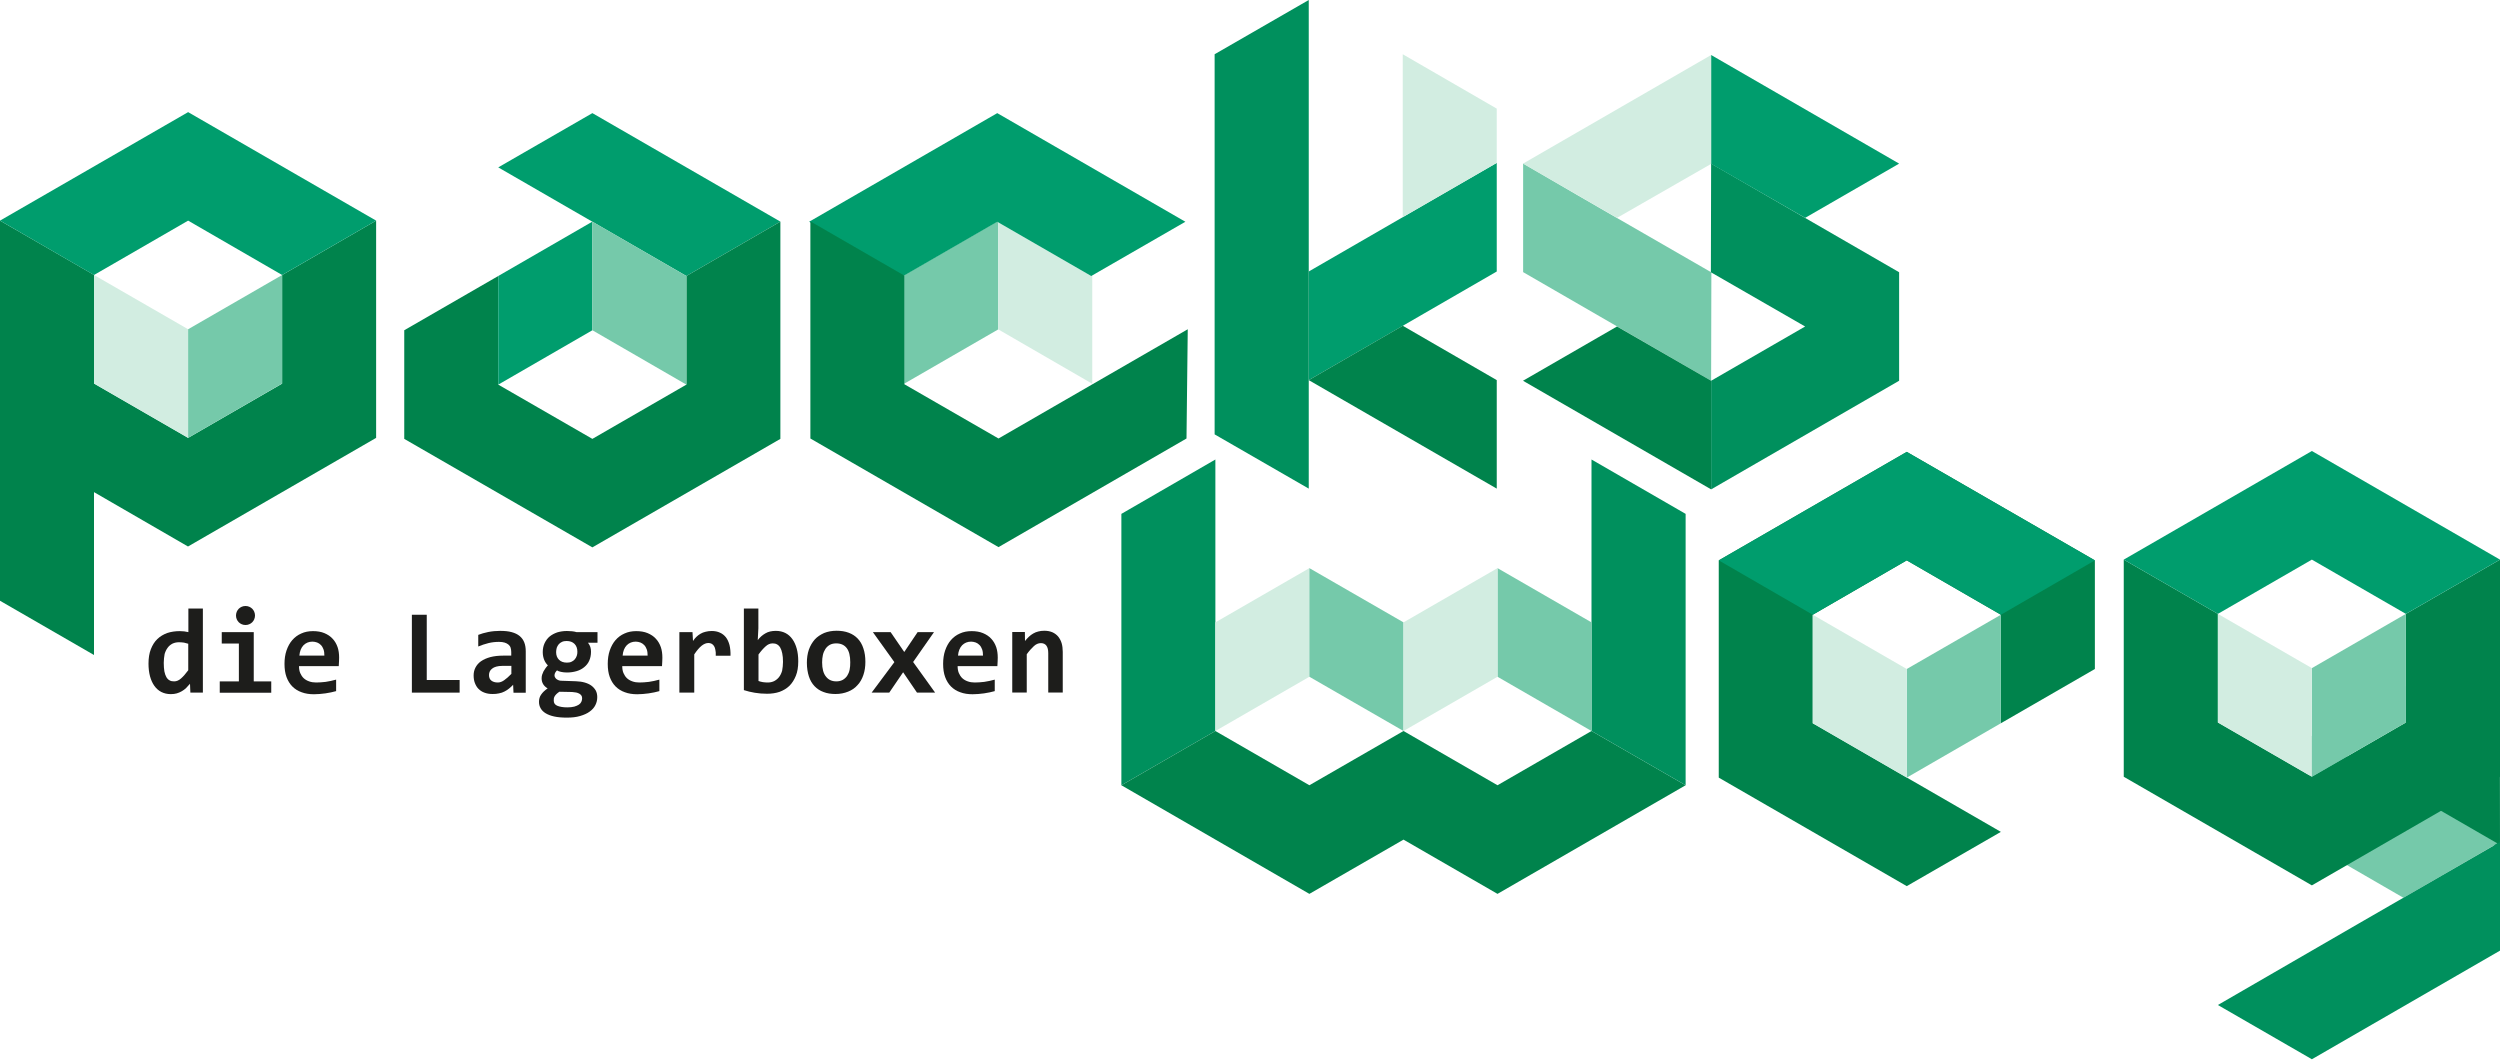 <?xml version="1.0" encoding="UTF-8"?> <svg xmlns="http://www.w3.org/2000/svg" xmlns:xlink="http://www.w3.org/1999/xlink" id="Ebene_1" x="0px" y="0px" viewBox="0 0 200 85" style="enable-background:new 0 0 200 85;" xml:space="preserve"> <style type="text/css"> .st0{fill-rule:evenodd;clip-rule:evenodd;fill:#00834C;} .st1{fill-rule:evenodd;clip-rule:evenodd;fill:#75C9AA;} .st2{fill-rule:evenodd;clip-rule:evenodd;fill:#00905D;} .st3{fill-rule:evenodd;clip-rule:evenodd;fill:#009D6D;} .st4{fill-rule:evenodd;clip-rule:evenodd;fill:#D2EDE1;} .st5{fill:#1D1D1B;} </style> <polygon class="st0" points="200,67.91 192.47,63.58 192.47,54.89 199.99,59.24 "></polygon> <polyline class="st1" points="184.75,67.47 192.27,71.82 199.79,67.47 184.75,58.78 "></polyline> <g> <path class="st1" d="M136.89,30.46l0.02-8.67c-7.53-4.35-7.55-4.33-15.06-8.71v8.69L136.89,30.46z"></path> <polygon class="st2" points="136.89,30.46 144.41,26.12 136.87,21.78 136.89,13.09 151.93,21.78 151.93,30.46 136.89,39.15 "></polygon> <polygon class="st3" points="136.89,4.4 136.89,13.11 144.41,17.43 151.93,13.09 "></polygon> <polygon class="st4" points="121.84,13.09 129.36,17.43 136.89,13.11 136.89,4.4 "></polygon> <polygon class="st0" points="136.89,30.46 129.36,26.12 121.84,30.46 136.89,39.15 "></polygon> </g> <polygon class="st3" points="39.86,13.39 47.39,9.05 62.43,17.73 54.91,22.08 "></polygon> <polygon class="st0" points="32.34,26.42 32.34,35.11 47.39,43.79 62.43,35.11 62.43,17.73 54.91,22.08 54.91,30.77 47.39,35.11 39.86,30.77 39.86,22.08 "></polygon> <polygon class="st3" points="39.86,30.77 47.39,26.42 47.39,17.73 39.86,22.08 "></polygon> <polygon class="st1" points="47.39,26.42 47.39,17.73 54.91,22.08 54.91,30.77 "></polygon> <polygon class="st1" points="72.33,30.7 79.86,26.35 79.86,17.67 72.33,22.01 "></polygon> <polygon class="st4" points="87.38,30.7 79.86,26.35 79.86,17.67 87.38,22.01 "></polygon> <g> <polygon class="st0" points="167.59,53.52 167.59,44.83 152.54,36.15 137.5,44.83 137.5,62.21 152.54,70.89 160.07,66.55 145.02,57.86 145.02,49.18 152.54,44.83 160.07,49.18 160.07,57.86 "></polygon> <polygon class="st1" points="160.07,49.18 152.54,53.52 152.54,62.21 160.07,57.86 "></polygon> <polygon class="st4" points="145.02,49.18 152.54,53.52 152.54,62.21 145.02,57.86 "></polygon> <polygon class="st3" points="152.54,36.15 167.59,44.83 160.07,49.18 152.54,44.83 145.02,49.18 137.5,44.83 "></polygon> <polygon class="st3" points="79.78,9.05 94.83,17.74 87.3,22.08 79.78,17.74 72.26,22.08 64.73,17.74 "></polygon> </g> <g> <polygon class="st0" points="200,44.77 200,62.14 184.95,70.83 169.9,62.14 169.9,44.77 177.43,49.11 177.43,57.8 184.95,62.14 192.47,57.8 192.47,49.11 "></polygon> <polygon class="st3" points="184.95,36.08 200,44.77 192.47,49.11 184.95,44.77 177.43,49.11 169.9,44.77 "></polygon> <polygon class="st1" points="192.47,49.11 184.95,53.45 184.95,62.14 192.47,57.8 "></polygon> <polygon class="st4" points="177.43,49.11 184.95,53.45 184.95,62.14 177.43,57.8 "></polygon> <path class="st2" d="M200,67.36v8.69l-15.05,8.69l-7.52-4.34C184.95,76.04,192.47,71.7,200,67.36z"></path> </g> <g> <polygon class="st3" points="119.74,13.03 119.74,21.72 104.7,30.41 104.7,21.72 "></polygon> <polygon class="st2" points="97.17,4.34 97.17,34.75 104.7,39.09 104.7,0 "></polygon> <polygon class="st4" points="119.74,8.69 112.22,4.34 112.22,17.37 119.74,13.03 "></polygon> <polygon class="st0" points="119.74,39.09 119.74,30.41 112.22,26.06 104.7,30.41 "></polygon> </g> <path class="st0" d="M0,17.65c0,8.69,0,21.72,0,30.41l7.52,4.34V39.37l7.52,4.35l15.05-8.69V17.65L22.57,22v8.69l-7.52,4.34 l-7.52-4.34V22L0,17.65z"></path> <polygon class="st3" points="15.05,8.97 0,17.65 7.52,22 15.05,17.65 22.57,22 30.09,17.65 "></polygon> <polygon class="st4" points="7.52,22 15.05,26.34 15.05,35.03 7.52,30.68 "></polygon> <polygon class="st1" points="22.57,22 15.05,26.34 15.05,35.03 22.57,30.68 "></polygon> <g> <polygon class="st2" points="89.71,62.82 89.71,41.11 97.23,36.76 97.23,58.48 "></polygon> <polygon class="st0" points="104.75,71.51 112.28,67.17 119.8,71.51 134.85,62.82 127.32,58.48 119.8,62.82 112.28,58.48 104.75,62.82 97.23,58.48 89.71,62.82 "></polygon> <polygon class="st4" points="97.23,58.48 104.75,54.14 104.75,45.45 97.23,49.79 "></polygon> <polygon class="st1" points="112.28,58.48 104.75,54.14 104.75,45.45 112.28,49.79 "></polygon> <polygon class="st2" points="134.85,62.82 134.85,41.11 127.32,36.76 127.32,58.48 "></polygon> <polygon class="st1" points="127.32,58.48 119.8,54.14 119.8,45.45 127.32,49.79 "></polygon> <polygon class="st4" points="112.28,58.48 119.8,54.14 119.8,45.45 112.28,49.79 "></polygon> </g> <polygon class="st0" points="64.83,17.71 64.83,35.08 79.88,43.77 94.92,35.08 95.02,26.34 79.88,35.08 72.35,30.74 72.35,22.05 "></polygon> <g> <path class="st5" d="M19.11,51.48h-1.37v-0.91h2.56v3.94h1.4v0.91h-4.12v-0.91h1.53V51.48z M20.4,49.24c0,0.1-0.02,0.2-0.06,0.3 c-0.04,0.09-0.09,0.17-0.16,0.24c-0.07,0.07-0.15,0.12-0.24,0.16c-0.09,0.04-0.19,0.06-0.3,0.06c-0.11,0-0.21-0.02-0.3-0.06 c-0.09-0.04-0.17-0.09-0.24-0.16c-0.07-0.07-0.12-0.15-0.16-0.24c-0.04-0.09-0.06-0.19-0.06-0.3c0-0.1,0.02-0.2,0.06-0.3 c0.04-0.09,0.09-0.17,0.16-0.24c0.07-0.07,0.15-0.12,0.24-0.16c0.09-0.04,0.19-0.06,0.3-0.06c0.11,0,0.21,0.02,0.3,0.06 c0.09,0.04,0.17,0.09,0.24,0.16c0.07,0.07,0.12,0.15,0.16,0.24C20.38,49.04,20.4,49.14,20.4,49.24z"></path> <path class="st5" d="M27.13,52.62c0,0.08,0,0.18-0.01,0.31c0,0.13-0.01,0.25-0.02,0.36h-3.18c0,0.21,0.03,0.4,0.1,0.56 c0.07,0.16,0.16,0.3,0.28,0.41c0.12,0.11,0.26,0.19,0.43,0.25s0.35,0.09,0.56,0.09c0.24,0,0.49-0.02,0.76-0.05 c0.27-0.04,0.55-0.1,0.84-0.18v0.92c-0.12,0.03-0.26,0.07-0.41,0.1s-0.3,0.05-0.45,0.08c-0.15,0.02-0.31,0.04-0.46,0.05 c-0.16,0.01-0.31,0.02-0.45,0.02c-0.37,0-0.7-0.05-0.99-0.16c-0.29-0.1-0.54-0.26-0.74-0.46c-0.2-0.2-0.36-0.46-0.47-0.76 c-0.11-0.3-0.16-0.65-0.16-1.05c0-0.39,0.05-0.75,0.16-1.07c0.11-0.32,0.26-0.6,0.46-0.83c0.2-0.23,0.44-0.41,0.72-0.53 c0.28-0.13,0.59-0.19,0.94-0.19c0.34,0,0.65,0.05,0.91,0.16s0.48,0.25,0.66,0.45c0.18,0.19,0.31,0.42,0.4,0.68 C27.09,52.02,27.13,52.3,27.13,52.62z M25.95,52.45c0-0.19-0.02-0.36-0.07-0.5c-0.05-0.14-0.12-0.26-0.21-0.35 c-0.09-0.09-0.19-0.16-0.3-0.2c-0.12-0.04-0.24-0.07-0.37-0.07c-0.29,0-0.53,0.1-0.72,0.29c-0.19,0.2-0.3,0.47-0.33,0.83H25.95z"></path> <path class="st5" d="M32.95,55.41v-6.23h1.19v5.22h2.63v1.01H32.95z"></path> <path class="st5" d="M41.08,55.41l-0.03-0.63c-0.1,0.11-0.21,0.21-0.32,0.3c-0.11,0.09-0.23,0.17-0.37,0.24 c-0.13,0.07-0.28,0.12-0.44,0.15c-0.16,0.04-0.33,0.05-0.52,0.05c-0.25,0-0.47-0.04-0.65-0.11c-0.19-0.07-0.34-0.17-0.47-0.3 c-0.13-0.13-0.22-0.29-0.29-0.47c-0.07-0.18-0.1-0.39-0.1-0.61c0-0.23,0.05-0.44,0.15-0.63c0.1-0.19,0.24-0.36,0.44-0.5 c0.2-0.14,0.45-0.25,0.74-0.33c0.3-0.08,0.65-0.12,1.05-0.12h0.63v-0.29c0-0.12-0.02-0.24-0.05-0.34c-0.03-0.1-0.09-0.18-0.17-0.25 c-0.08-0.07-0.18-0.12-0.3-0.16c-0.12-0.04-0.28-0.06-0.46-0.06c-0.29,0-0.57,0.03-0.85,0.1c-0.28,0.07-0.55,0.16-0.81,0.27v-0.93 c0.23-0.09,0.5-0.17,0.8-0.23c0.3-0.06,0.62-0.09,0.95-0.09c0.36,0,0.67,0.03,0.92,0.1c0.26,0.07,0.47,0.17,0.64,0.31 c0.17,0.14,0.29,0.31,0.37,0.51c0.08,0.2,0.12,0.44,0.12,0.72v3.31H41.08z M40.91,53.27H40.2c-0.2,0-0.36,0.02-0.5,0.06 c-0.14,0.04-0.25,0.09-0.33,0.16c-0.09,0.07-0.15,0.14-0.19,0.23c-0.04,0.09-0.06,0.18-0.06,0.28c0,0.2,0.06,0.35,0.19,0.45 c0.13,0.1,0.3,0.15,0.52,0.15c0.16,0,0.33-0.06,0.5-0.18c0.17-0.12,0.37-0.29,0.58-0.51V53.27z"></path> <path class="st5" d="M47.04,51.42c0.09,0.11,0.15,0.23,0.19,0.35c0.04,0.12,0.05,0.25,0.05,0.37c0,0.27-0.05,0.51-0.14,0.71 c-0.09,0.21-0.23,0.38-0.4,0.52c-0.17,0.14-0.37,0.25-0.61,0.32c-0.24,0.07-0.5,0.11-0.78,0.11c-0.17,0-0.32-0.02-0.47-0.05 c-0.14-0.03-0.25-0.07-0.32-0.12c-0.05,0.05-0.1,0.11-0.14,0.18c-0.04,0.07-0.06,0.14-0.06,0.22c0,0.05,0.01,0.1,0.04,0.15 s0.06,0.1,0.11,0.14c0.05,0.04,0.11,0.07,0.18,0.1c0.07,0.03,0.15,0.04,0.23,0.04l1.15,0.04c0.26,0.01,0.49,0.04,0.7,0.1 c0.21,0.06,0.39,0.14,0.54,0.25c0.15,0.11,0.26,0.24,0.35,0.39c0.08,0.15,0.12,0.33,0.12,0.53c0,0.23-0.05,0.44-0.15,0.64 c-0.1,0.2-0.25,0.37-0.46,0.52c-0.2,0.15-0.46,0.26-0.76,0.35c-0.3,0.09-0.66,0.13-1.06,0.13c-0.39,0-0.73-0.03-1.01-0.09 c-0.28-0.06-0.51-0.15-0.69-0.26c-0.18-0.11-0.31-0.24-0.4-0.4s-0.13-0.32-0.13-0.51c0-0.11,0.01-0.21,0.04-0.31 c0.03-0.1,0.07-0.19,0.13-0.27c0.06-0.09,0.13-0.17,0.21-0.25c0.09-0.08,0.19-0.17,0.31-0.25c-0.16-0.09-0.27-0.2-0.36-0.34 c-0.08-0.14-0.12-0.29-0.12-0.45c0-0.11,0.01-0.21,0.04-0.3c0.03-0.09,0.07-0.18,0.11-0.27c0.05-0.09,0.1-0.17,0.16-0.25 c0.06-0.08,0.12-0.16,0.19-0.23c-0.12-0.12-0.22-0.26-0.29-0.43s-0.12-0.38-0.12-0.63c0-0.27,0.05-0.51,0.15-0.72 c0.1-0.21,0.23-0.39,0.4-0.53c0.17-0.14,0.38-0.25,0.61-0.33c0.24-0.07,0.49-0.11,0.77-0.11c0.14,0,0.28,0.01,0.41,0.02 c0.13,0.01,0.25,0.04,0.36,0.07h1.68v0.85H47.04z M44.3,56.05c0,0.19,0.09,0.33,0.28,0.41s0.46,0.13,0.8,0.13 c0.22,0,0.4-0.02,0.56-0.06c0.15-0.04,0.27-0.1,0.37-0.16c0.1-0.07,0.16-0.14,0.2-0.23c0.04-0.09,0.06-0.18,0.06-0.28 c0-0.09-0.02-0.16-0.06-0.22c-0.04-0.06-0.1-0.11-0.17-0.15c-0.07-0.04-0.16-0.07-0.25-0.09c-0.1-0.02-0.2-0.03-0.32-0.04 l-1.02-0.02c-0.09,0.06-0.17,0.12-0.23,0.18c-0.06,0.06-0.1,0.11-0.14,0.17c-0.03,0.06-0.06,0.11-0.07,0.17S44.3,55.99,44.3,56.05z M44.49,52.17c0,0.26,0.08,0.46,0.23,0.61c0.15,0.15,0.36,0.23,0.63,0.23c0.14,0,0.27-0.02,0.37-0.07 c0.11-0.05,0.19-0.11,0.26-0.19c0.07-0.08,0.12-0.17,0.16-0.28s0.05-0.21,0.05-0.33c0-0.27-0.08-0.48-0.23-0.63 c-0.15-0.15-0.36-0.23-0.63-0.23c-0.14,0-0.27,0.02-0.37,0.07c-0.11,0.05-0.19,0.11-0.26,0.19c-0.07,0.08-0.12,0.18-0.16,0.28 C44.51,51.94,44.49,52.05,44.49,52.17z"></path> <path class="st5" d="M52.99,52.62c0,0.08,0,0.18-0.01,0.31c0,0.13-0.01,0.25-0.02,0.36h-3.18c0,0.21,0.03,0.4,0.1,0.56 c0.07,0.16,0.16,0.3,0.28,0.41c0.12,0.11,0.26,0.19,0.43,0.25s0.35,0.09,0.56,0.09c0.24,0,0.49-0.02,0.76-0.05 c0.27-0.04,0.55-0.1,0.84-0.18v0.92c-0.12,0.03-0.26,0.07-0.41,0.1c-0.15,0.03-0.3,0.05-0.45,0.08c-0.15,0.02-0.31,0.04-0.46,0.05 c-0.16,0.01-0.31,0.02-0.45,0.02c-0.37,0-0.7-0.05-0.99-0.16c-0.29-0.1-0.54-0.26-0.74-0.46c-0.2-0.2-0.36-0.46-0.47-0.76 c-0.11-0.3-0.16-0.65-0.16-1.05c0-0.39,0.05-0.75,0.16-1.07c0.11-0.32,0.26-0.6,0.46-0.83c0.2-0.23,0.44-0.41,0.72-0.53 c0.28-0.13,0.59-0.19,0.94-0.19c0.34,0,0.65,0.05,0.91,0.16c0.26,0.11,0.48,0.25,0.66,0.45c0.18,0.19,0.31,0.42,0.4,0.68 C52.95,52.02,52.99,52.3,52.99,52.62z M51.81,52.45c0-0.19-0.02-0.36-0.07-0.5c-0.05-0.14-0.12-0.26-0.21-0.35 c-0.09-0.09-0.19-0.16-0.3-0.2c-0.12-0.04-0.24-0.07-0.37-0.07c-0.29,0-0.53,0.1-0.72,0.29c-0.19,0.2-0.3,0.47-0.33,0.83H51.81z"></path> <path class="st5" d="M57.26,52.45c0.01-0.18,0-0.34-0.03-0.46c-0.02-0.13-0.06-0.23-0.11-0.31c-0.05-0.08-0.12-0.14-0.19-0.18 c-0.08-0.04-0.16-0.06-0.26-0.06c-0.17,0-0.35,0.07-0.53,0.21c-0.18,0.14-0.38,0.37-0.6,0.7v3.06h-1.19v-4.84h1.05l0.04,0.71 c0.08-0.12,0.17-0.24,0.27-0.33c0.1-0.1,0.21-0.18,0.33-0.25c0.12-0.07,0.26-0.13,0.41-0.16c0.15-0.04,0.31-0.06,0.49-0.06 c0.24,0,0.46,0.04,0.65,0.13c0.19,0.08,0.35,0.21,0.48,0.37c0.13,0.17,0.22,0.37,0.29,0.62c0.06,0.25,0.09,0.54,0.08,0.86H57.26z"></path> <path class="st5" d="M63.86,52.91c0,0.44-0.06,0.83-0.19,1.15c-0.13,0.32-0.3,0.59-0.52,0.81c-0.22,0.21-0.49,0.37-0.79,0.48 c-0.3,0.1-0.64,0.15-1,0.15c-0.35,0-0.68-0.03-0.98-0.08c-0.3-0.05-0.59-0.12-0.87-0.21v-6.53h1.16v1.58l-0.05,0.95 c0.17-0.23,0.38-0.41,0.61-0.54c0.23-0.14,0.51-0.2,0.84-0.2c0.29,0,0.54,0.06,0.76,0.17c0.22,0.11,0.41,0.28,0.56,0.49 c0.15,0.21,0.27,0.47,0.35,0.77C63.82,52.19,63.86,52.53,63.86,52.91z M62.64,52.95c0-0.27-0.02-0.49-0.06-0.68 c-0.04-0.19-0.09-0.34-0.16-0.46c-0.07-0.12-0.16-0.21-0.26-0.26c-0.1-0.06-0.22-0.08-0.35-0.08c-0.2,0-0.39,0.08-0.56,0.24 c-0.18,0.16-0.37,0.37-0.57,0.65v2.12c0.09,0.04,0.21,0.06,0.34,0.09c0.13,0.02,0.27,0.03,0.41,0.03c0.18,0,0.35-0.04,0.5-0.11 c0.15-0.08,0.28-0.18,0.39-0.32c0.11-0.14,0.19-0.31,0.25-0.51C62.61,53.43,62.64,53.2,62.64,52.95z"></path> <path class="st5" d="M69.23,52.95c0,0.38-0.05,0.73-0.16,1.05c-0.11,0.32-0.26,0.59-0.47,0.81c-0.2,0.23-0.45,0.4-0.75,0.52 c-0.3,0.12-0.63,0.19-1.01,0.19c-0.36,0-0.68-0.05-0.96-0.16c-0.28-0.1-0.52-0.26-0.72-0.47c-0.2-0.21-0.35-0.47-0.45-0.78 c-0.1-0.31-0.16-0.68-0.16-1.09c0-0.38,0.05-0.73,0.16-1.05c0.11-0.31,0.27-0.58,0.47-0.81c0.2-0.22,0.46-0.39,0.75-0.52 c0.3-0.12,0.63-0.18,1-0.18c0.36,0,0.68,0.05,0.97,0.16s0.52,0.26,0.72,0.47s0.35,0.47,0.45,0.78 C69.18,52.19,69.23,52.55,69.23,52.95z M68.02,52.98c0-0.5-0.09-0.88-0.28-1.13c-0.19-0.25-0.47-0.38-0.84-0.38 c-0.2,0-0.38,0.04-0.52,0.12c-0.14,0.08-0.26,0.19-0.35,0.33c-0.09,0.14-0.16,0.3-0.2,0.48s-0.06,0.38-0.06,0.59 c0,0.5,0.1,0.89,0.31,1.14c0.2,0.26,0.48,0.38,0.83,0.38c0.19,0,0.36-0.04,0.51-0.12c0.14-0.08,0.26-0.19,0.35-0.32 c0.09-0.14,0.16-0.3,0.2-0.49S68.02,53.2,68.02,52.98z"></path> <path class="st5" d="M73.36,55.41l-1.11-1.63l-1.11,1.63h-1.41l1.82-2.44l-1.72-2.4h1.42l1.09,1.59l1.07-1.59h1.31l-1.67,2.39 l1.76,2.45H73.36z"></path> <path class="st5" d="M79.82,52.62c0,0.08,0,0.18-0.01,0.31c0,0.13-0.01,0.25-0.02,0.36h-3.18c0,0.21,0.03,0.4,0.1,0.56 c0.07,0.16,0.16,0.3,0.28,0.41c0.12,0.11,0.26,0.19,0.43,0.25c0.17,0.06,0.35,0.09,0.56,0.09c0.24,0,0.49-0.02,0.76-0.05 c0.27-0.04,0.55-0.1,0.84-0.18v0.92c-0.12,0.03-0.26,0.07-0.41,0.1s-0.3,0.05-0.45,0.08c-0.15,0.02-0.31,0.04-0.46,0.05 c-0.16,0.01-0.31,0.02-0.45,0.02c-0.37,0-0.7-0.05-0.99-0.16c-0.29-0.1-0.54-0.26-0.74-0.46c-0.2-0.2-0.36-0.46-0.47-0.76 c-0.11-0.3-0.16-0.65-0.16-1.05c0-0.39,0.05-0.75,0.16-1.07c0.11-0.32,0.26-0.6,0.46-0.83c0.2-0.23,0.44-0.41,0.72-0.53 c0.28-0.13,0.59-0.19,0.94-0.19c0.34,0,0.65,0.05,0.91,0.16c0.26,0.11,0.48,0.25,0.66,0.45c0.18,0.19,0.31,0.42,0.4,0.68 C79.78,52.02,79.82,52.3,79.82,52.62z M78.64,52.45c0-0.19-0.02-0.36-0.07-0.5c-0.05-0.14-0.12-0.26-0.21-0.35 c-0.09-0.09-0.19-0.16-0.3-0.2c-0.12-0.04-0.24-0.07-0.37-0.07c-0.29,0-0.53,0.1-0.72,0.29c-0.19,0.2-0.3,0.47-0.33,0.83H78.64z"></path> <path class="st5" d="M83.86,55.41v-3.16c0-0.53-0.2-0.8-0.59-0.8c-0.2,0-0.39,0.08-0.56,0.24s-0.37,0.37-0.57,0.65v3.06h-1.16 v-4.84h1.01L82,51.28c0.1-0.12,0.2-0.24,0.31-0.34c0.11-0.1,0.22-0.19,0.35-0.26c0.12-0.07,0.26-0.13,0.4-0.16 c0.14-0.04,0.3-0.06,0.48-0.06c0.25,0,0.46,0.04,0.65,0.12c0.18,0.08,0.34,0.2,0.46,0.34c0.12,0.15,0.22,0.33,0.28,0.53 c0.06,0.21,0.09,0.44,0.09,0.7v3.25H83.86z"></path> <path class="st5" d="M15.23,55.41L15.2,54.7c-0.1,0.12-0.21,0.24-0.31,0.34c-0.11,0.1-0.22,0.19-0.35,0.26 c-0.12,0.07-0.26,0.13-0.4,0.17c-0.14,0.04-0.3,0.06-0.47,0.06c-0.29,0-0.54-0.06-0.76-0.17c-0.22-0.11-0.41-0.28-0.56-0.49 c-0.15-0.21-0.27-0.47-0.35-0.77c-0.08-0.3-0.12-0.64-0.12-1.01c0-0.44,0.06-0.83,0.19-1.16c0.13-0.33,0.3-0.6,0.52-0.81 c0.22-0.21,0.49-0.37,0.79-0.48c0.3-0.1,0.64-0.15,1-0.15c0.12,0,0.24,0.01,0.36,0.02c0.12,0.02,0.23,0.04,0.33,0.06v-1.89h1.16 v6.73H15.23z M13.1,53.03c0,0.27,0.02,0.5,0.05,0.68c0.04,0.19,0.09,0.34,0.16,0.46c0.07,0.12,0.16,0.21,0.26,0.26 c0.1,0.06,0.22,0.08,0.36,0.08c0.2,0,0.38-0.08,0.56-0.24c0.18-0.16,0.37-0.38,0.57-0.65v-2.12c-0.09-0.03-0.21-0.06-0.34-0.09 c-0.14-0.02-0.27-0.03-0.41-0.03c-0.19,0-0.36,0.04-0.51,0.11c-0.15,0.08-0.28,0.18-0.38,0.32c-0.11,0.14-0.19,0.31-0.25,0.51 C13.13,52.55,13.1,52.78,13.1,53.03z"></path> </g> </svg> 